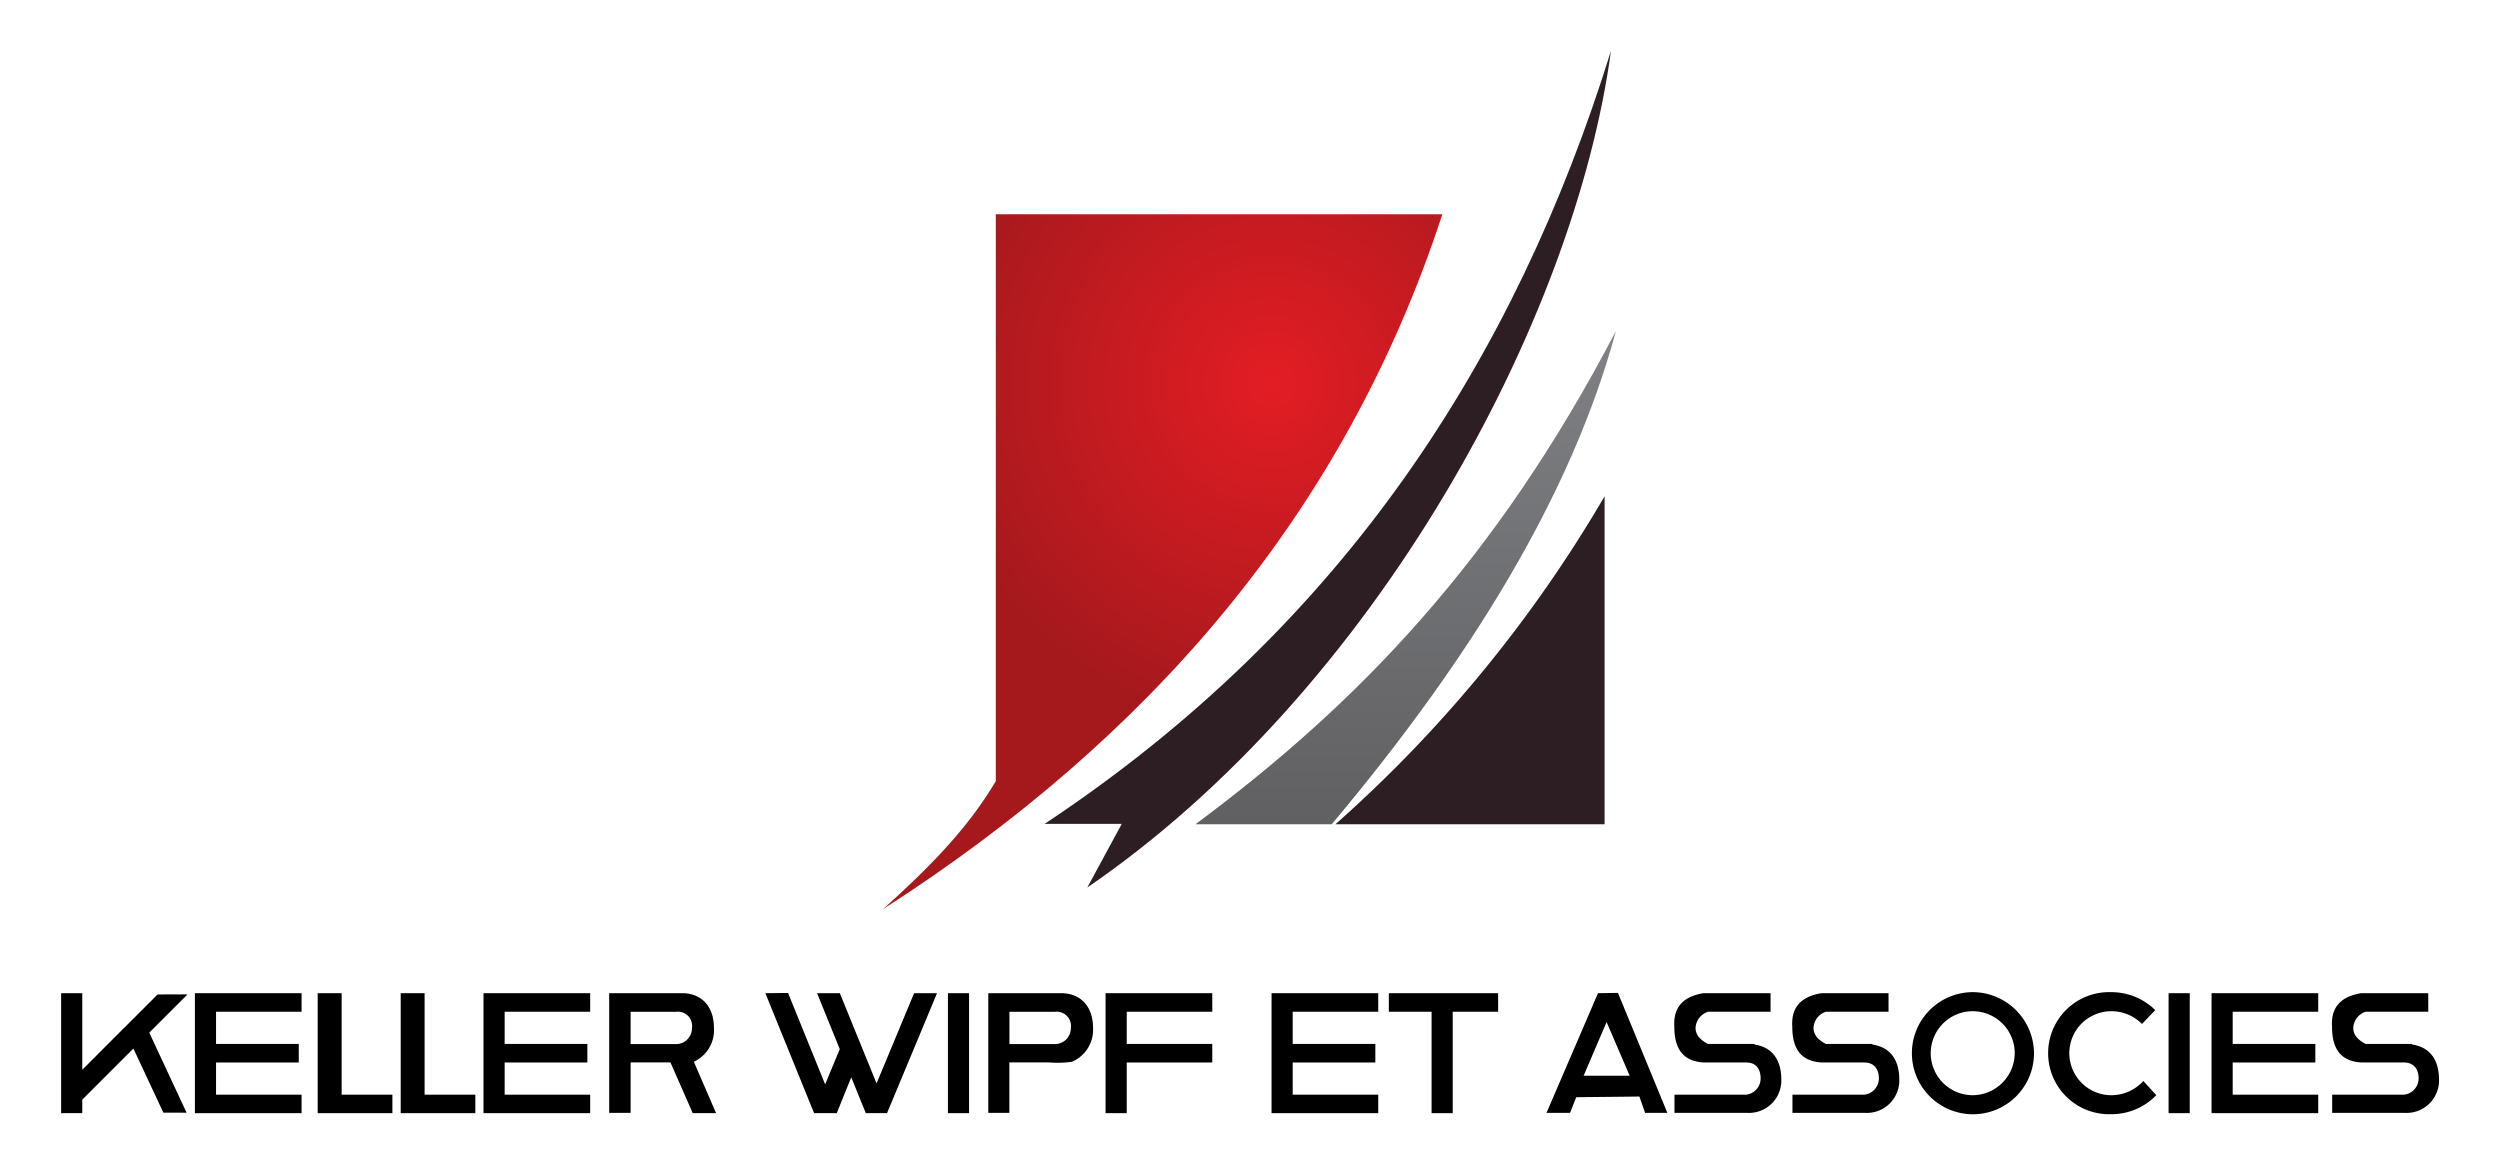 <svg xmlns="http://www.w3.org/2000/svg" xmlns:xlink="http://www.w3.org/1999/xlink" viewBox="0 0 336.97 157.03"><defs><style>.cls-1{fill:#2d1e24;}.cls-2{fill:url(#Dégradé_sans_nom_5);}.cls-3{fill:url(#Dégradé_sans_nom_10);}</style><linearGradient id="Dégradé_sans_nom_5" x1="189.46" y1="44.63" x2="189.46" y2="111.1" gradientUnits="userSpaceOnUse"><stop offset="0" stop-color="#808184"/><stop offset="1" stop-color="#606063"/></linearGradient><radialGradient id="Dégradé_sans_nom_10" cx="171.44" cy="51.66" r="45.77" gradientUnits="userSpaceOnUse"><stop offset="0" stop-color="#e31d24"/><stop offset="1" stop-color="#a5191d"/></radialGradient></defs><g id="Calque_3" data-name="Calque 3"><path class="cls-1" d="M140.8,111.05C181,84.39,204.23,48.43,217.14,6.85c-4.92,36.42-31.78,86.2-70.59,112.78l4.65-8.58Z"/><path class="cls-2" d="M161.13,111.1H179.5c18.63-22.2,32.33-44.36,38.3-66.47C201.67,75.47,183.25,94.67,161.13,111.1Z"/><path class="cls-1" d="M180,111.1h36.28V66.89A180.71,180.71,0,0,1,180,111.1Z"/><path class="cls-3" d="M194.41,28.88H134.22v76.41c-4,6.77-9.51,12.11-15.19,17.25C154.66,99.66,181.13,69.5,194.41,28.88Z"/><rect x="127.77" y="133.87" width="2.85" height="16.17"/><polygon points="21.24 134.04 16.75 138.53 16.68 138.56 16.69 138.58 11.09 144.19 11.09 133.87 8.24 133.87 8.24 150.04 11.09 150.04 11.09 148.22 17.98 141.33 22.02 149.97 25.15 149.98 20.12 139.19 25.28 134.03 21.24 134.04"/><polygon points="26.27 133.87 26.27 136.37 26.27 140.71 26.27 143.21 26.27 147.55 26.27 150.04 29.12 150.04 40.65 150.04 40.65 147.55 29.12 147.55 29.12 143.21 40.27 143.21 40.27 140.71 29.12 140.71 29.12 136.37 40.65 136.37 40.65 133.87 29.12 133.87 26.27 133.87"/><polygon points="46.05 133.87 42.82 133.87 42.82 147.55 42.82 150.04 46.05 150.04 52.89 150.04 52.89 147.55 46.05 147.55 46.05 133.87"/><polygon points="57.23 133.87 54.01 133.87 54.01 147.55 54.01 150.04 57.23 150.04 64.07 150.04 64.07 147.55 57.23 147.55 57.23 133.87"/><polygon points="65.17 133.87 65.17 136.37 65.17 140.71 65.17 143.21 65.17 147.55 65.17 150.04 68.02 150.04 79.55 150.04 79.55 147.55 68.02 147.55 68.02 143.21 79.17 143.21 79.17 140.71 68.02 140.71 68.02 136.37 79.55 136.37 79.55 133.87 68.02 133.87 65.17 133.87"/><polygon points="149.02 133.87 149.02 136.37 149.02 140.71 149.02 143.21 149.02 150.04 151.87 150.04 151.87 143.21 163.4 143.21 163.4 140.71 151.87 140.71 151.87 136.37 163.4 136.37 163.4 133.87 151.87 133.87 149.02 133.87"/><polygon points="171.39 133.87 171.39 136.37 171.39 140.71 171.39 143.21 171.39 147.55 171.39 150.04 174.24 150.04 185.77 150.04 185.77 147.55 174.24 147.55 174.24 143.21 185.38 143.21 185.38 140.71 174.24 140.71 174.24 136.37 185.77 136.37 185.77 133.87 174.24 133.87 171.39 133.87"/><polygon points="298.09 133.87 298.09 136.37 298.09 140.71 298.09 143.21 298.09 147.55 298.09 150.04 300.94 150.04 312.47 150.04 312.47 147.55 300.94 147.55 300.94 143.21 312.08 143.21 312.08 140.71 300.94 140.71 300.94 136.37 312.47 136.37 312.47 133.87 300.94 133.87 298.09 133.87"/><polygon points="118.15 146.03 113.2 133.87 110.13 133.87 113.19 141.41 111.22 146.16 106.22 133.84 103.16 133.87 109.73 150.04 112.8 150.04 112.79 150.02 114.74 145.21 116.7 150.04 119.56 150.04 119.56 150.04 119.56 150.04 126.3 133.87 123.21 133.87 118.15 146.03"/><polygon points="192.96 133.87 187.2 133.87 187.2 136.37 192.96 136.37 192.96 150.04 195.81 150.04 195.81 136.37 201.93 136.37 201.93 133.87 195.81 133.87 192.96 133.87"/><rect x="292.3" y="133.87" width="2.85" height="16.17"/><path d="M265.81,133.73a8.23,8.23,0,1,0,8.35,8.23A8.29,8.29,0,0,0,265.81,133.73Zm0,13.89a5.66,5.66,0,1,1,5.75-5.66A5.7,5.7,0,0,1,265.81,147.62Z"/><path d="M284.58,147.62a5.66,5.66,0,1,1,0-11.32,5.78,5.78,0,0,1,4.13,1.72l1.79-1.87a8.42,8.42,0,0,0-5.92-2.42,8.23,8.23,0,1,0,0,16.45,8.37,8.37,0,0,0,6.06-2.56l-1.74-1.92A5.82,5.82,0,0,1,284.58,147.62Z"/><path d="M215.39,133.87,208.45,150h3.17l.84-2.11,8.51-.09.77,2.2h3l-6.66-16.17ZM213.45,145l3.1-7.24,3.11,7.24Z"/><path d="M96.23,138.54c0-2.95-1.75-4.67-4.26-4.67H82.11V150H85V143.2h5.37l3,6.84h3.15l-3-6.93A4.67,4.67,0,0,0,96.23,138.54ZM91,140.73H85v-4.35h6.11a1.92,1.92,0,0,1,2.16,2.18A2.15,2.15,0,0,1,91,140.73Z"/><path d="M143.06,133.87h-9.85V150h2.84V143.2h5.37a13.23,13.23,0,0,0,3.07-.09,4.68,4.68,0,0,0,2.84-4.57C147.33,135.59,145.57,133.87,143.06,133.87Zm-1,6.86h-6v-4.35h6.11a1.93,1.93,0,0,1,2.17,2.18A2.15,2.15,0,0,1,142.1,140.73Z"/><path d="M236.48,140.79v-.08h-6.26c-1.13-.57-1.68-1.29-1.68-2.15a2.43,2.43,0,0,1,1.68-2.19h8.43v-2.5h-9.07c-2.56.44-4.08,1.76-3.9,4.55,0,3,1.23,4.65,4,4.79h5.68c1.49,0,1.95,1.06,1.95,2.15a2.2,2.2,0,0,1-1.95,2.19h-9.66V150h9.77a4.37,4.37,0,0,0,4.63-4.54C240.08,142.81,238.84,141.14,236.48,140.79Z"/><path d="M252.38,140.79v-.08h-6.27c-1.12-.57-1.67-1.29-1.67-2.15a2.41,2.41,0,0,1,1.67-2.19h8.44v-2.5h-9.07c-2.56.44-4.09,1.76-3.9,4.55,0,3,1.22,4.65,4,4.79h5.67c1.5,0,2,1.06,2,2.15a2.2,2.2,0,0,1-2,2.19h-9.65V150h9.77A4.37,4.37,0,0,0,256,145.5C256,142.81,254.74,141.14,252.38,140.79Z"/><path d="M325.13,140.79v-.08h-6.27c-1.12-.57-1.67-1.29-1.67-2.15a2.41,2.41,0,0,1,1.67-2.19h8.44v-2.5h-9.07c-2.56.44-4.09,1.76-3.9,4.55,0,3,1.22,4.65,4,4.79H324c1.5,0,2,1.06,2,2.15a2.2,2.2,0,0,1-2,2.19h-9.65V150h9.77a4.37,4.37,0,0,0,4.63-4.54C328.73,142.81,327.49,141.14,325.13,140.79Z"/></g></svg>
